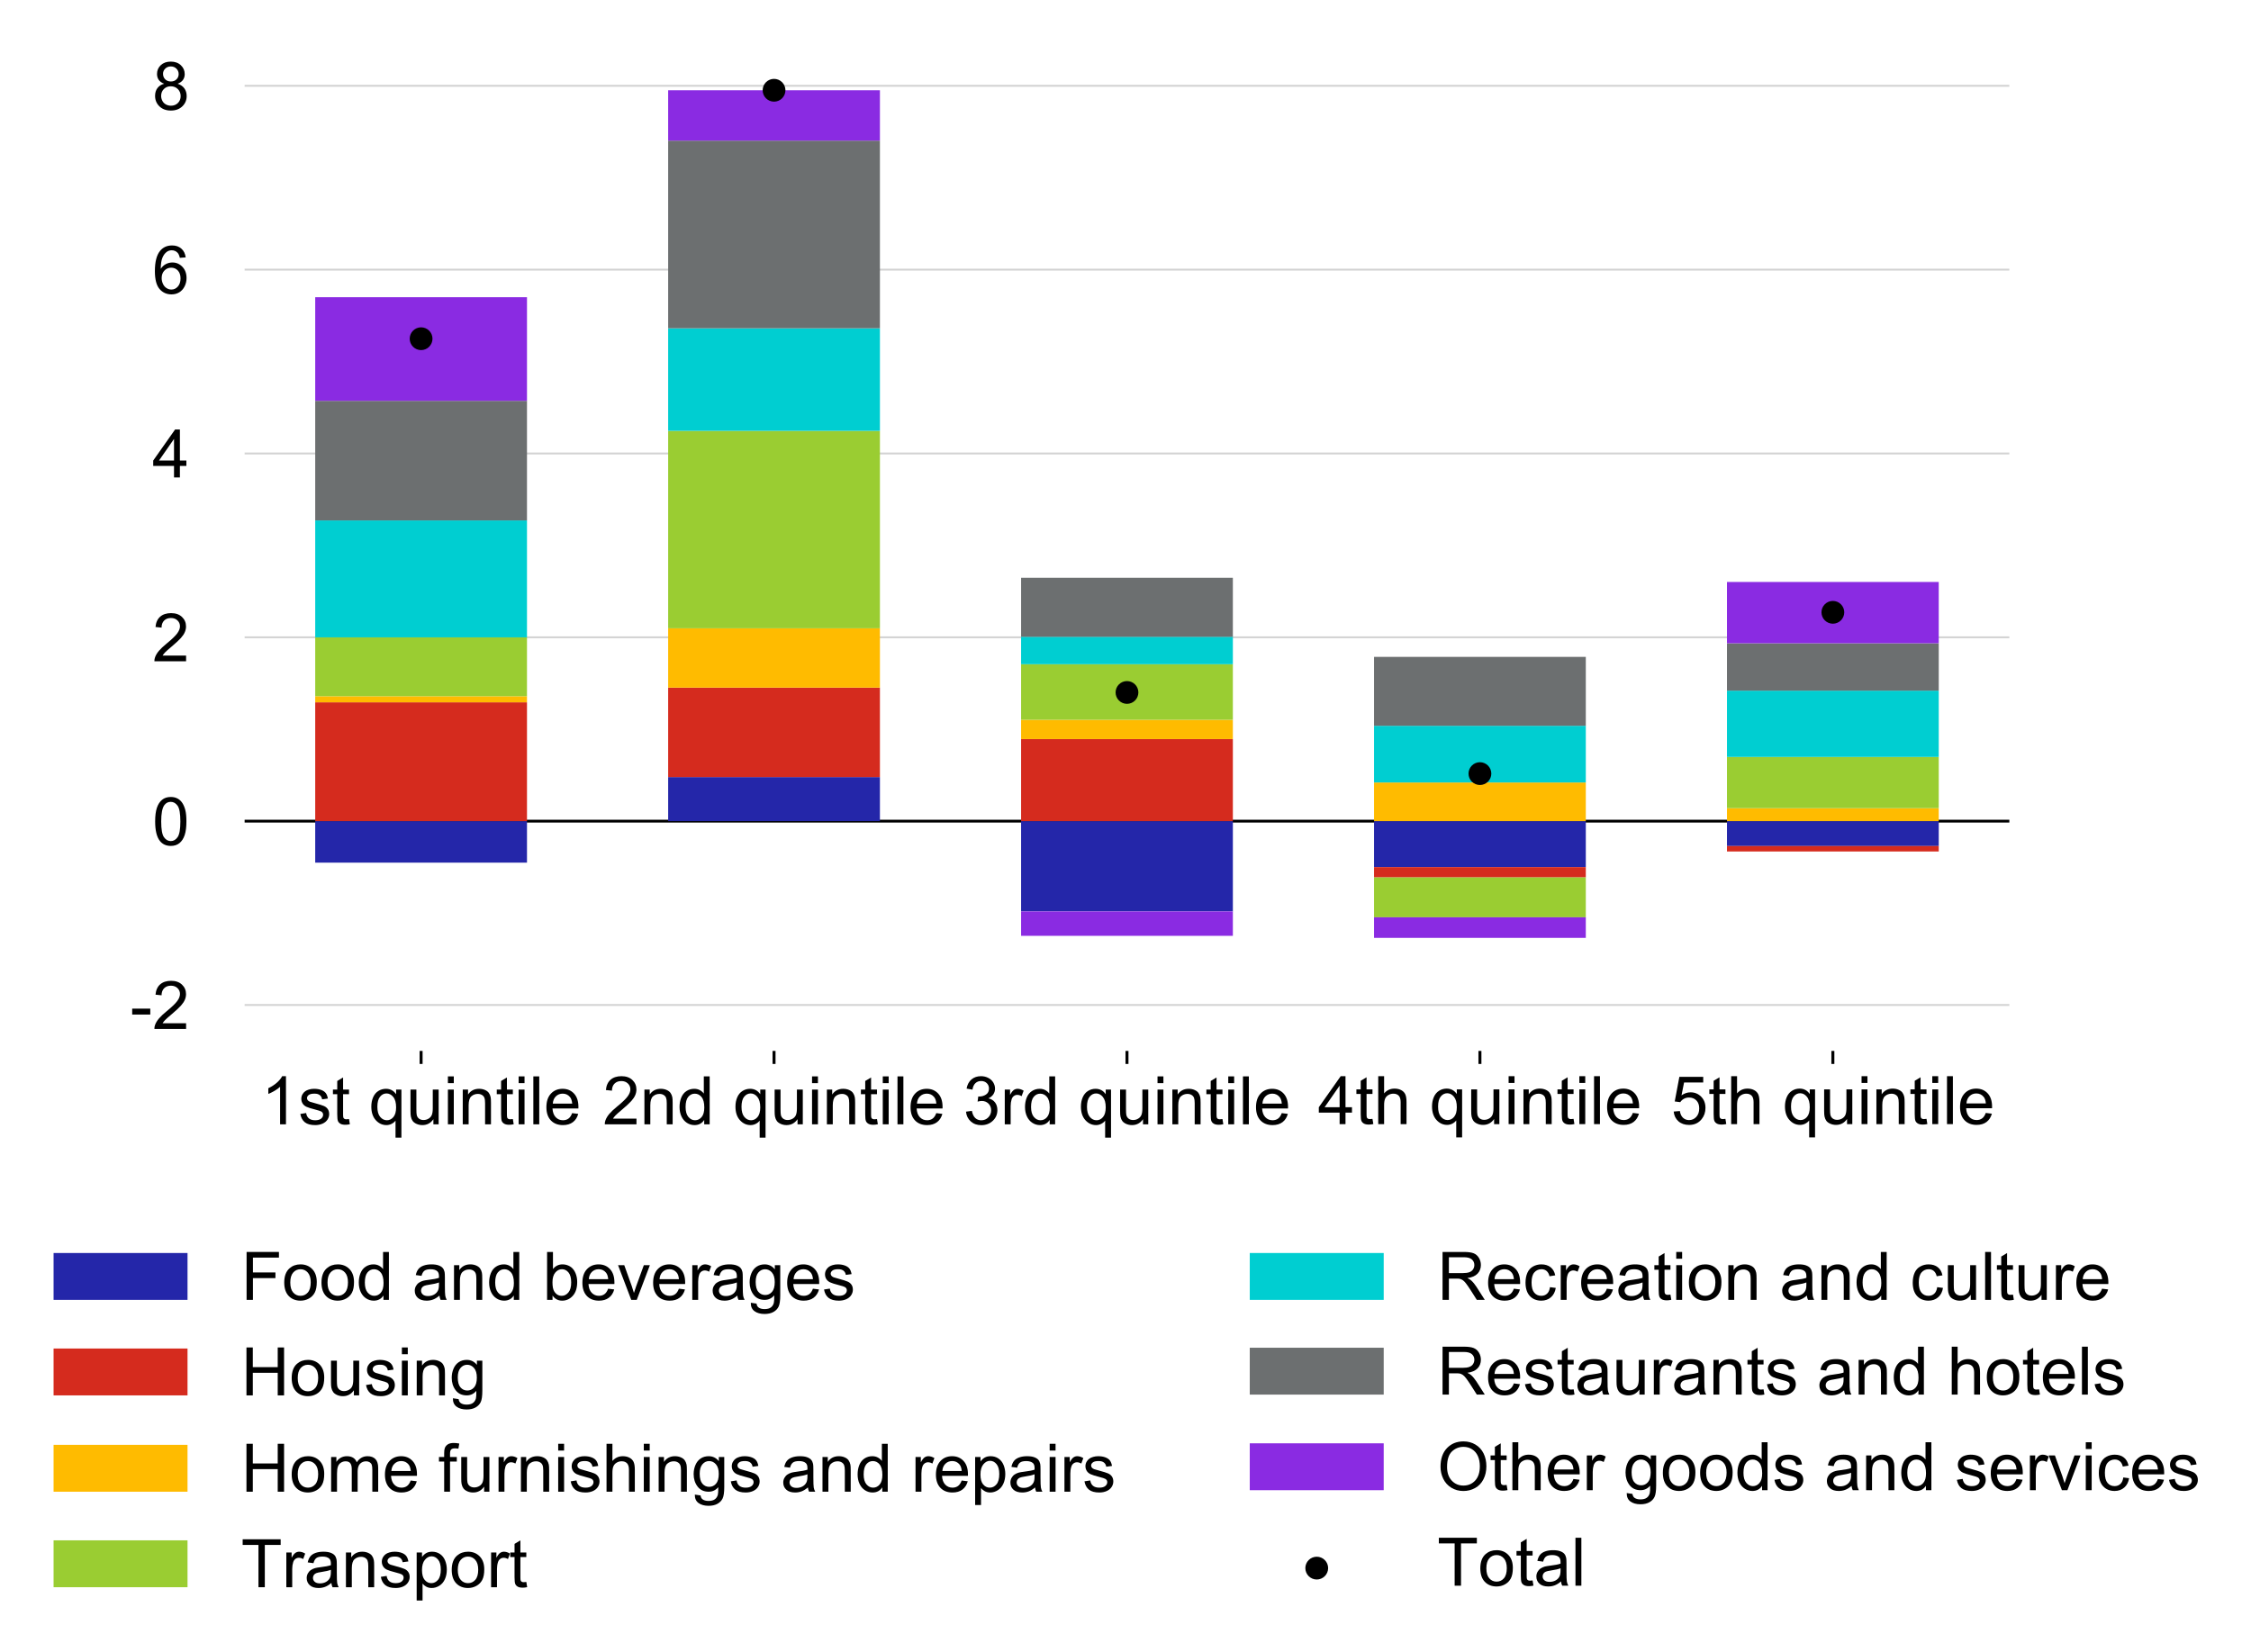 <?xml version="1.0" encoding="utf-8" standalone="no"?>
<!DOCTYPE svg PUBLIC "-//W3C//DTD SVG 1.1//EN"
  "http://www.w3.org/Graphics/SVG/1.1/DTD/svg11.dtd">
<!-- Created with matplotlib (http://matplotlib.org/) -->
<svg height="444pt" version="1.1" viewBox="0 0 605 444" width="605pt" xmlns="http://www.w3.org/2000/svg" xmlns:xlink="http://www.w3.org/1999/xlink">
 <defs>
  <style type="text/css">
*{stroke-linecap:butt;stroke-linejoin:round;}
  </style>
 </defs>
 <g id="figure_1">
  <g id="patch_1">
   <path d="M 0 444.633 
L 605.796 444.633 
L 605.796 0 
L 0 0 
z
" style="fill:none;"/>
  </g>
  <g id="axes_1">
   <g id="patch_2">
    <path d="M 65.748 282.5 
L 540.048 282.5 
L 540.048 10.7 
L 65.748 10.7 
z
" style="fill:none;"/>
   </g>
   <g id="matplotlib.axis_1">
    <g id="xtick_1">
     <g id="line2d_1">
      <defs>
       <path d="M 0 0 
L 0 3.5 
" id="m70efcf8dd3" style="stroke:#000000;stroke-width:0.8;"/>
      </defs>
      <g>
       <use style="stroke:#000000;stroke-width:0.8;" x="208.038" xlink:href="#m70efcf8dd3" y="282.5"/>
      </g>
     </g>
     <g id="text_1">
      <!-- 2nd quintile -->
      <defs>
       <path d="M 50.344 8.453 
L 50.344 0 
L 3.031 0 
Q 2.938 3.172 4.047 6.109 
Q 5.859 10.938 9.828 15.625 
Q 13.812 20.312 21.344 26.469 
Q 33.016 36.031 37.109 41.625 
Q 41.219 47.219 41.219 52.203 
Q 41.219 57.422 37.469 61 
Q 33.734 64.594 27.734 64.594 
Q 21.391 64.594 17.578 60.781 
Q 13.766 56.984 13.719 50.25 
L 4.688 51.172 
Q 5.609 61.281 11.656 66.578 
Q 17.719 71.875 27.938 71.875 
Q 38.234 71.875 44.234 66.156 
Q 50.25 60.453 50.25 52 
Q 50.25 47.703 48.484 43.547 
Q 46.734 39.406 42.656 34.812 
Q 38.578 30.219 29.109 22.219 
Q 21.188 15.578 18.938 13.203 
Q 16.703 10.844 15.234 8.453 
z
" id="ArialMT-32"/>
       <path d="M 6.594 0 
L 6.594 51.859 
L 14.5 51.859 
L 14.5 44.484 
Q 20.219 53.031 31 53.031 
Q 35.688 53.031 39.625 51.344 
Q 43.562 49.656 45.516 46.922 
Q 47.469 44.188 48.25 40.438 
Q 48.734 37.984 48.734 31.891 
L 48.734 0 
L 39.938 0 
L 39.938 31.547 
Q 39.938 36.922 38.906 39.578 
Q 37.891 42.234 35.281 43.812 
Q 32.672 45.406 29.156 45.406 
Q 23.531 45.406 19.453 41.844 
Q 15.375 38.281 15.375 28.328 
L 15.375 0 
z
" id="ArialMT-6e"/>
       <path d="M 40.234 0 
L 40.234 6.547 
Q 35.297 -1.172 25.734 -1.172 
Q 19.531 -1.172 14.328 2.25 
Q 9.125 5.672 6.266 11.797 
Q 3.422 17.922 3.422 25.875 
Q 3.422 33.641 6 39.969 
Q 8.594 46.297 13.766 49.656 
Q 18.953 53.031 25.344 53.031 
Q 30.031 53.031 33.688 51.047 
Q 37.359 49.078 39.656 45.906 
L 39.656 71.578 
L 48.391 71.578 
L 48.391 0 
z
M 12.453 25.875 
Q 12.453 15.922 16.641 10.984 
Q 20.844 6.062 26.562 6.062 
Q 32.328 6.062 36.344 10.766 
Q 40.375 15.484 40.375 25.141 
Q 40.375 35.797 36.266 40.766 
Q 32.172 45.75 26.172 45.75 
Q 20.312 45.75 16.375 40.969 
Q 12.453 36.188 12.453 25.875 
" id="ArialMT-64"/>
       <path id="ArialMT-20"/>
       <path d="M 39.656 -19.875 
L 39.656 5.516 
Q 37.594 2.641 33.906 0.734 
Q 30.219 -1.172 26.078 -1.172 
Q 16.844 -1.172 10.172 6.203 
Q 3.516 13.578 3.516 26.422 
Q 3.516 34.234 6.219 40.422 
Q 8.938 46.625 14.078 49.828 
Q 19.234 53.031 25.391 53.031 
Q 35.016 53.031 40.531 44.922 
L 40.531 51.859 
L 48.438 51.859 
L 48.438 -19.875 
z
M 12.547 26.078 
Q 12.547 16.062 16.75 11.062 
Q 20.953 6.062 26.812 6.062 
Q 32.422 6.062 36.469 10.812 
Q 40.531 15.578 40.531 25.297 
Q 40.531 35.641 36.25 40.859 
Q 31.984 46.094 26.219 46.094 
Q 20.516 46.094 16.531 41.234 
Q 12.547 36.375 12.547 26.078 
" id="ArialMT-71"/>
       <path d="M 40.578 0 
L 40.578 7.625 
Q 34.516 -1.172 24.125 -1.172 
Q 19.531 -1.172 15.547 0.578 
Q 11.578 2.344 9.641 5 
Q 7.719 7.672 6.938 11.531 
Q 6.391 14.109 6.391 19.734 
L 6.391 51.859 
L 15.188 51.859 
L 15.188 23.094 
Q 15.188 16.219 15.719 13.812 
Q 16.547 10.359 19.234 8.375 
Q 21.922 6.391 25.875 6.391 
Q 29.828 6.391 33.297 8.422 
Q 36.766 10.453 38.203 13.938 
Q 39.656 17.438 39.656 24.078 
L 39.656 51.859 
L 48.438 51.859 
L 48.438 0 
z
" id="ArialMT-75"/>
       <path d="M 6.641 61.469 
L 6.641 71.578 
L 15.438 71.578 
L 15.438 61.469 
z
M 6.641 0 
L 6.641 51.859 
L 15.438 51.859 
L 15.438 0 
z
" id="ArialMT-69"/>
       <path d="M 25.781 7.859 
L 27.047 0.094 
Q 23.344 -0.688 20.406 -0.688 
Q 15.625 -0.688 12.984 0.828 
Q 10.359 2.344 9.281 4.812 
Q 8.203 7.281 8.203 15.188 
L 8.203 45.016 
L 1.766 45.016 
L 1.766 51.859 
L 8.203 51.859 
L 8.203 64.703 
L 16.938 69.969 
L 16.938 51.859 
L 25.781 51.859 
L 25.781 45.016 
L 16.938 45.016 
L 16.938 14.703 
Q 16.938 10.938 17.406 9.859 
Q 17.875 8.797 18.922 8.156 
Q 19.969 7.516 21.922 7.516 
Q 23.391 7.516 25.781 7.859 
" id="ArialMT-74"/>
       <path d="M 6.391 0 
L 6.391 71.578 
L 15.188 71.578 
L 15.188 0 
z
" id="ArialMT-6c"/>
       <path d="M 42.094 16.703 
L 51.172 15.578 
Q 49.031 7.625 43.219 3.219 
Q 37.406 -1.172 28.375 -1.172 
Q 17 -1.172 10.328 5.828 
Q 3.656 12.844 3.656 25.484 
Q 3.656 38.578 10.391 45.797 
Q 17.141 53.031 27.875 53.031 
Q 38.281 53.031 44.875 45.953 
Q 51.469 38.875 51.469 26.031 
Q 51.469 25.25 51.422 23.688 
L 12.75 23.688 
Q 13.234 15.141 17.578 10.594 
Q 21.922 6.062 28.422 6.062 
Q 33.25 6.062 36.672 8.594 
Q 40.094 11.141 42.094 16.703 
M 13.234 30.906 
L 42.188 30.906 
Q 41.609 37.453 38.875 40.719 
Q 34.672 45.797 27.984 45.797 
Q 21.922 45.797 17.797 41.75 
Q 13.672 37.703 13.234 30.906 
" id="ArialMT-65"/>
      </defs>
      <g transform="translate(162.004 302.223)scale(0.18 -0.18)">
       <use xlink:href="#ArialMT-32"/>
       <use x="55.615" xlink:href="#ArialMT-6e"/>
       <use x="111.23" xlink:href="#ArialMT-64"/>
       <use x="166.846" xlink:href="#ArialMT-20"/>
       <use x="194.629" xlink:href="#ArialMT-71"/>
       <use x="250.244" xlink:href="#ArialMT-75"/>
       <use x="305.859" xlink:href="#ArialMT-69"/>
       <use x="328.076" xlink:href="#ArialMT-6e"/>
       <use x="383.691" xlink:href="#ArialMT-74"/>
       <use x="411.475" xlink:href="#ArialMT-69"/>
       <use x="433.691" xlink:href="#ArialMT-6c"/>
       <use x="455.908" xlink:href="#ArialMT-65"/>
      </g>
     </g>
    </g>
    <g id="xtick_2">
     <g id="line2d_2">
      <g>
       <use style="stroke:#000000;stroke-width:0.8;" x="397.758" xlink:href="#m70efcf8dd3" y="282.5"/>
      </g>
     </g>
     <g id="text_2">
      <!-- 4th quintile -->
      <defs>
       <path d="M 32.328 0 
L 32.328 17.141 
L 1.266 17.141 
L 1.266 25.203 
L 33.938 71.578 
L 41.109 71.578 
L 41.109 25.203 
L 50.781 25.203 
L 50.781 17.141 
L 41.109 17.141 
L 41.109 0 
z
M 32.328 25.203 
L 32.328 57.469 
L 9.906 25.203 
z
" id="ArialMT-34"/>
       <path d="M 6.594 0 
L 6.594 71.578 
L 15.375 71.578 
L 15.375 45.906 
Q 21.531 53.031 30.906 53.031 
Q 36.672 53.031 40.922 50.75 
Q 45.172 48.484 47 44.484 
Q 48.828 40.484 48.828 32.859 
L 48.828 0 
L 40.047 0 
L 40.047 32.859 
Q 40.047 39.453 37.188 42.453 
Q 34.328 45.453 29.109 45.453 
Q 25.203 45.453 21.75 43.422 
Q 18.312 41.406 16.844 37.938 
Q 15.375 34.469 15.375 28.375 
L 15.375 0 
z
" id="ArialMT-68"/>
      </defs>
      <g transform="translate(354.229 302.17)scale(0.18 -0.18)">
       <use xlink:href="#ArialMT-34"/>
       <use x="55.615" xlink:href="#ArialMT-74"/>
       <use x="83.398" xlink:href="#ArialMT-68"/>
       <use x="139.014" xlink:href="#ArialMT-20"/>
       <use x="166.797" xlink:href="#ArialMT-71"/>
       <use x="222.412" xlink:href="#ArialMT-75"/>
       <use x="278.027" xlink:href="#ArialMT-69"/>
       <use x="300.244" xlink:href="#ArialMT-6e"/>
       <use x="355.859" xlink:href="#ArialMT-74"/>
       <use x="383.643" xlink:href="#ArialMT-69"/>
       <use x="405.859" xlink:href="#ArialMT-6c"/>
       <use x="428.076" xlink:href="#ArialMT-65"/>
      </g>
     </g>
    </g>
    <g id="xtick_3">
     <g id="line2d_3">
      <g>
       <use style="stroke:#000000;stroke-width:0.8;" x="113.178" xlink:href="#m70efcf8dd3" y="282.5"/>
      </g>
     </g>
     <g id="text_3">
      <!-- 1st quintile -->
      <defs>
       <path d="M 37.25 0 
L 28.469 0 
L 28.469 56 
Q 25.297 52.984 20.141 49.953 
Q 14.984 46.922 10.891 45.406 
L 10.891 53.906 
Q 18.266 57.375 23.781 62.297 
Q 29.297 67.234 31.594 71.875 
L 37.25 71.875 
z
" id="ArialMT-31"/>
       <path d="M 3.078 15.484 
L 11.766 16.844 
Q 12.5 11.625 15.844 8.844 
Q 19.188 6.062 25.203 6.062 
Q 31.25 6.062 34.172 8.516 
Q 37.109 10.984 37.109 14.312 
Q 37.109 17.281 34.516 19 
Q 32.719 20.172 25.531 21.969 
Q 15.875 24.422 12.141 26.203 
Q 8.406 27.984 6.469 31.125 
Q 4.547 34.281 4.547 38.094 
Q 4.547 41.547 6.125 44.5 
Q 7.719 47.469 10.453 49.422 
Q 12.5 50.922 16.031 51.969 
Q 19.578 53.031 23.641 53.031 
Q 29.734 53.031 34.344 51.266 
Q 38.969 49.516 41.156 46.5 
Q 43.359 43.5 44.188 38.484 
L 35.594 37.312 
Q 35.016 41.312 32.203 43.547 
Q 29.391 45.797 24.266 45.797 
Q 18.219 45.797 15.625 43.797 
Q 13.031 41.797 13.031 39.109 
Q 13.031 37.406 14.109 36.031 
Q 15.188 34.625 17.484 33.688 
Q 18.797 33.203 25.25 31.453 
Q 34.578 28.953 38.25 27.359 
Q 41.938 25.781 44.031 22.75 
Q 46.141 19.734 46.141 15.234 
Q 46.141 10.844 43.578 6.953 
Q 41.016 3.078 36.172 0.953 
Q 31.344 -1.172 25.25 -1.172 
Q 15.141 -1.172 9.844 3.031 
Q 4.547 7.234 3.078 15.484 
" id="ArialMT-73"/>
      </defs>
      <g transform="translate(70.154 302.223)scale(0.18 -0.18)">
       <use xlink:href="#ArialMT-31"/>
       <use x="55.615" xlink:href="#ArialMT-73"/>
       <use x="105.615" xlink:href="#ArialMT-74"/>
       <use x="133.398" xlink:href="#ArialMT-20"/>
       <use x="161.182" xlink:href="#ArialMT-71"/>
       <use x="216.797" xlink:href="#ArialMT-75"/>
       <use x="272.412" xlink:href="#ArialMT-69"/>
       <use x="294.629" xlink:href="#ArialMT-6e"/>
       <use x="350.244" xlink:href="#ArialMT-74"/>
       <use x="378.027" xlink:href="#ArialMT-69"/>
       <use x="400.244" xlink:href="#ArialMT-6c"/>
       <use x="422.461" xlink:href="#ArialMT-65"/>
      </g>
     </g>
    </g>
    <g id="xtick_4">
     <g id="line2d_4">
      <g>
       <use style="stroke:#000000;stroke-width:0.8;" x="492.618" xlink:href="#m70efcf8dd3" y="282.5"/>
      </g>
     </g>
     <g id="text_4">
      <!-- 5th quintile -->
      <defs>
       <path d="M 4.156 18.75 
L 13.375 19.531 
Q 14.406 12.797 18.141 9.391 
Q 21.875 6 27.156 6 
Q 33.5 6 37.891 10.781 
Q 42.281 15.578 42.281 23.484 
Q 42.281 31 38.062 35.344 
Q 33.844 39.703 27 39.703 
Q 22.75 39.703 19.328 37.766 
Q 15.922 35.844 13.969 32.766 
L 5.719 33.844 
L 12.641 70.609 
L 48.25 70.609 
L 48.25 62.203 
L 19.672 62.203 
L 15.828 42.969 
Q 22.266 47.469 29.344 47.469 
Q 38.719 47.469 45.156 40.969 
Q 51.609 34.469 51.609 24.266 
Q 51.609 14.547 45.953 7.469 
Q 39.062 -1.219 27.156 -1.219 
Q 17.391 -1.219 11.203 4.25 
Q 5.031 9.719 4.156 18.75 
" id="ArialMT-35"/>
      </defs>
      <g transform="translate(449.089 302.17)scale(0.18 -0.18)">
       <use xlink:href="#ArialMT-35"/>
       <use x="55.615" xlink:href="#ArialMT-74"/>
       <use x="83.398" xlink:href="#ArialMT-68"/>
       <use x="139.014" xlink:href="#ArialMT-20"/>
       <use x="166.797" xlink:href="#ArialMT-71"/>
       <use x="222.412" xlink:href="#ArialMT-75"/>
       <use x="278.027" xlink:href="#ArialMT-69"/>
       <use x="300.244" xlink:href="#ArialMT-6e"/>
       <use x="355.859" xlink:href="#ArialMT-74"/>
       <use x="383.643" xlink:href="#ArialMT-69"/>
       <use x="405.859" xlink:href="#ArialMT-6c"/>
       <use x="428.076" xlink:href="#ArialMT-65"/>
      </g>
     </g>
    </g>
    <g id="xtick_5">
     <g id="line2d_5">
      <g>
       <use style="stroke:#000000;stroke-width:0.8;" x="302.898" xlink:href="#m70efcf8dd3" y="282.5"/>
      </g>
     </g>
     <g id="text_5">
      <!-- 3rd quintile -->
      <defs>
       <path d="M 4.203 18.891 
L 12.984 20.062 
Q 14.5 12.594 18.141 9.297 
Q 21.781 6 27 6 
Q 33.203 6 37.469 10.297 
Q 41.75 14.594 41.75 20.953 
Q 41.75 27 37.797 30.922 
Q 33.844 34.859 27.734 34.859 
Q 25.25 34.859 21.531 33.891 
L 22.516 41.609 
Q 23.391 41.5 23.922 41.5 
Q 29.547 41.5 34.031 44.422 
Q 38.531 47.359 38.531 53.469 
Q 38.531 58.297 35.25 61.469 
Q 31.984 64.656 26.812 64.656 
Q 21.688 64.656 18.266 61.422 
Q 14.844 58.203 13.875 51.766 
L 5.078 53.328 
Q 6.688 62.156 12.391 67.016 
Q 18.109 71.875 26.609 71.875 
Q 32.469 71.875 37.391 69.359 
Q 42.328 66.844 44.938 62.5 
Q 47.562 58.156 47.562 53.266 
Q 47.562 48.641 45.062 44.828 
Q 42.578 41.016 37.703 38.766 
Q 44.047 37.312 47.562 32.688 
Q 51.078 28.078 51.078 21.141 
Q 51.078 11.766 44.234 5.25 
Q 37.406 -1.266 26.953 -1.266 
Q 17.531 -1.266 11.297 4.344 
Q 5.078 9.969 4.203 18.891 
" id="ArialMT-33"/>
       <path d="M 6.5 0 
L 6.5 51.859 
L 14.406 51.859 
L 14.406 44 
Q 17.438 49.516 20 51.266 
Q 22.562 53.031 25.641 53.031 
Q 30.078 53.031 34.672 50.203 
L 31.641 42.047 
Q 28.422 43.953 25.203 43.953 
Q 22.312 43.953 20.016 42.219 
Q 17.719 40.484 16.75 37.406 
Q 15.281 32.719 15.281 27.156 
L 15.281 0 
z
" id="ArialMT-72"/>
      </defs>
      <g transform="translate(258.872 302.223)scale(0.18 -0.18)">
       <use xlink:href="#ArialMT-33"/>
       <use x="55.615" xlink:href="#ArialMT-72"/>
       <use x="88.916" xlink:href="#ArialMT-64"/>
       <use x="144.531" xlink:href="#ArialMT-20"/>
       <use x="172.314" xlink:href="#ArialMT-71"/>
       <use x="227.93" xlink:href="#ArialMT-75"/>
       <use x="283.545" xlink:href="#ArialMT-69"/>
       <use x="305.762" xlink:href="#ArialMT-6e"/>
       <use x="361.377" xlink:href="#ArialMT-74"/>
       <use x="389.16" xlink:href="#ArialMT-69"/>
       <use x="411.377" xlink:href="#ArialMT-6c"/>
       <use x="433.594" xlink:href="#ArialMT-65"/>
      </g>
     </g>
    </g>
   </g>
   <g id="matplotlib.axis_2">
    <g id="ytick_1">
     <g id="text_6">
      <!-- -2 -->
      <defs>
       <path d="M 3.172 21.484 
L 3.172 30.328 
L 30.172 30.328 
L 30.172 21.484 
z
" id="ArialMT-2d"/>
      </defs>
      <g transform="translate(34.959 276.587)scale(0.18 -0.18)">
       <use xlink:href="#ArialMT-2d"/>
       <use x="33.301" xlink:href="#ArialMT-32"/>
      </g>
     </g>
    </g>
    <g id="ytick_2">
     <g id="text_7">
      <!-- 0 -->
      <defs>
       <path d="M 4.156 35.297 
Q 4.156 48 6.766 55.734 
Q 9.375 63.484 14.516 67.672 
Q 19.672 71.875 27.484 71.875 
Q 33.25 71.875 37.594 69.547 
Q 41.938 67.234 44.766 62.859 
Q 47.609 58.5 49.219 52.219 
Q 50.828 45.953 50.828 35.297 
Q 50.828 22.703 48.234 14.969 
Q 45.656 7.234 40.5 3 
Q 35.359 -1.219 27.484 -1.219 
Q 17.141 -1.219 11.234 6.203 
Q 4.156 15.141 4.156 35.297 
M 13.188 35.297 
Q 13.188 17.672 17.312 11.828 
Q 21.438 6 27.484 6 
Q 33.547 6 37.672 11.859 
Q 41.797 17.719 41.797 35.297 
Q 41.797 52.984 37.672 58.781 
Q 33.547 64.594 27.391 64.594 
Q 21.344 64.594 17.719 59.469 
Q 13.188 52.938 13.188 35.297 
" id="ArialMT-30"/>
      </defs>
      <g transform="translate(40.952 227.169)scale(0.18 -0.18)">
       <use xlink:href="#ArialMT-30"/>
      </g>
     </g>
    </g>
    <g id="ytick_3">
     <g id="text_8">
      <!-- 2 -->
      <g transform="translate(40.952 177.751)scale(0.18 -0.18)">
       <use xlink:href="#ArialMT-32"/>
      </g>
     </g>
    </g>
    <g id="ytick_4">
     <g id="text_9">
      <!-- 4 -->
      <g transform="translate(40.952 128.333)scale(0.18 -0.18)">
       <use xlink:href="#ArialMT-34"/>
      </g>
     </g>
    </g>
    <g id="ytick_5">
     <g id="text_10">
      <!-- 6 -->
      <defs>
       <path d="M 49.75 54.047 
L 41.016 53.375 
Q 39.844 58.547 37.703 60.891 
Q 34.125 64.656 28.906 64.656 
Q 24.703 64.656 21.531 62.312 
Q 17.391 59.281 14.984 53.469 
Q 12.594 47.656 12.5 36.922 
Q 15.672 41.75 20.266 44.094 
Q 24.859 46.438 29.891 46.438 
Q 38.672 46.438 44.844 39.969 
Q 51.031 33.5 51.031 23.25 
Q 51.031 16.5 48.125 10.719 
Q 45.219 4.938 40.141 1.859 
Q 35.062 -1.219 28.609 -1.219 
Q 17.625 -1.219 10.688 6.859 
Q 3.766 14.938 3.766 33.5 
Q 3.766 54.25 11.422 63.672 
Q 18.109 71.875 29.438 71.875 
Q 37.891 71.875 43.281 67.141 
Q 48.688 62.406 49.75 54.047 
M 13.875 23.188 
Q 13.875 18.656 15.797 14.5 
Q 17.719 10.359 21.188 8.172 
Q 24.656 6 28.469 6 
Q 34.031 6 38.031 10.484 
Q 42.047 14.984 42.047 22.703 
Q 42.047 30.125 38.078 34.391 
Q 34.125 38.672 28.125 38.672 
Q 22.172 38.672 18.016 34.391 
Q 13.875 30.125 13.875 23.188 
" id="ArialMT-36"/>
      </defs>
      <g transform="translate(40.952 78.915)scale(0.18 -0.18)">
       <use xlink:href="#ArialMT-36"/>
      </g>
     </g>
    </g>
    <g id="ytick_6">
     <g id="text_11">
      <!-- 8 -->
      <defs>
       <path d="M 17.672 38.812 
Q 12.203 40.828 9.562 44.531 
Q 6.938 48.25 6.938 53.422 
Q 6.938 61.234 12.547 66.547 
Q 18.172 71.875 27.484 71.875 
Q 36.859 71.875 42.578 66.422 
Q 48.297 60.984 48.297 53.172 
Q 48.297 48.188 45.672 44.5 
Q 43.062 40.828 37.75 38.812 
Q 44.344 36.672 47.781 31.875 
Q 51.219 27.094 51.219 20.453 
Q 51.219 11.281 44.719 5.031 
Q 38.234 -1.219 27.641 -1.219 
Q 17.047 -1.219 10.547 5.047 
Q 4.047 11.328 4.047 20.703 
Q 4.047 27.688 7.594 32.391 
Q 11.141 37.109 17.672 38.812 
M 15.922 53.719 
Q 15.922 48.641 19.188 45.406 
Q 22.469 42.188 27.688 42.188 
Q 32.766 42.188 36.016 45.375 
Q 39.266 48.578 39.266 53.219 
Q 39.266 58.062 35.906 61.359 
Q 32.562 64.656 27.594 64.656 
Q 22.562 64.656 19.234 61.422 
Q 15.922 58.203 15.922 53.719 
M 13.094 20.656 
Q 13.094 16.891 14.875 13.375 
Q 16.656 9.859 20.172 7.922 
Q 23.688 6 27.734 6 
Q 34.031 6 38.125 10.047 
Q 42.234 14.109 42.234 20.359 
Q 42.234 26.703 38.016 30.859 
Q 33.797 35.016 27.438 35.016 
Q 21.234 35.016 17.156 30.906 
Q 13.094 26.812 13.094 20.656 
" id="ArialMT-38"/>
      </defs>
      <g transform="translate(40.952 29.497)scale(0.18 -0.18)">
       <use xlink:href="#ArialMT-38"/>
      </g>
     </g>
    </g>
   </g>
   <g id="line2d_6">
    <path clip-path="url(#pe2cae37e5b)" d="M 65.748 270.145 
L 540.048 270.145 
" style="fill:none;stroke:#d2d2d2;stroke-linecap:square;stroke-width:0.5;"/>
   </g>
   <g id="line2d_7">
    <path clip-path="url(#pe2cae37e5b)" d="M 65.748 220.727 
L 540.048 220.727 
" style="fill:none;stroke:#000000;stroke-linecap:square;stroke-width:0.75;"/>
   </g>
   <g id="line2d_8">
    <path clip-path="url(#pe2cae37e5b)" d="M 65.748 171.309 
L 540.048 171.309 
" style="fill:none;stroke:#d2d2d2;stroke-linecap:square;stroke-width:0.5;"/>
   </g>
   <g id="line2d_9">
    <path clip-path="url(#pe2cae37e5b)" d="M 65.748 121.891 
L 540.048 121.891 
" style="fill:none;stroke:#d2d2d2;stroke-linecap:square;stroke-width:0.5;"/>
   </g>
   <g id="legend_1">
    <g id="patch_3">
     <path d="M 10.8 437.433 
L 594.996 437.433 
Q 598.596 437.433 598.596 433.833 
L 598.596 332.934 
Q 598.596 329.334 594.996 329.334 
L 10.8 329.334 
Q 7.2 329.334 7.2 332.934 
L 7.2 433.833 
Q 7.2 437.433 10.8 437.433 
z
" style="fill:none;opacity:0.8;"/>
    </g>
    <g id="patch_4">
     <path d="M 14.4 349.418 
L 50.4 349.418 
L 50.4 336.818 
L 14.4 336.818 
z
" style="fill:#2426a9;"/>
    </g>
    <g id="text_12">
     <!-- Food and beverages -->
     <defs>
      <path d="M 8.203 0 
L 8.203 71.578 
L 56.5 71.578 
L 56.5 63.141 
L 17.672 63.141 
L 17.672 40.969 
L 51.266 40.969 
L 51.266 32.516 
L 17.672 32.516 
L 17.672 0 
z
" id="ArialMT-46"/>
      <path d="M 3.328 25.922 
Q 3.328 40.328 11.328 47.266 
Q 18.016 53.031 27.641 53.031 
Q 38.328 53.031 45.109 46.016 
Q 51.906 39.016 51.906 26.656 
Q 51.906 16.656 48.906 10.906 
Q 45.906 5.172 40.156 2 
Q 34.422 -1.172 27.641 -1.172 
Q 16.75 -1.172 10.031 5.812 
Q 3.328 12.797 3.328 25.922 
M 12.359 25.922 
Q 12.359 15.969 16.703 11.016 
Q 21.047 6.062 27.641 6.062 
Q 34.188 6.062 38.531 11.031 
Q 42.875 16.016 42.875 26.219 
Q 42.875 35.844 38.5 40.797 
Q 34.125 45.75 27.641 45.75 
Q 21.047 45.75 16.703 40.812 
Q 12.359 35.891 12.359 25.922 
" id="ArialMT-6f"/>
      <path d="M 40.438 6.391 
Q 35.547 2.25 31.031 0.531 
Q 26.516 -1.172 21.344 -1.172 
Q 12.797 -1.172 8.203 3 
Q 3.609 7.172 3.609 13.672 
Q 3.609 17.484 5.344 20.625 
Q 7.078 23.781 9.891 25.688 
Q 12.703 27.594 16.219 28.562 
Q 18.797 29.25 24.031 29.891 
Q 34.672 31.156 39.703 32.906 
Q 39.75 34.719 39.75 35.203 
Q 39.75 40.578 37.25 42.781 
Q 33.891 45.75 27.25 45.75 
Q 21.047 45.75 18.094 43.578 
Q 15.141 41.406 13.719 35.891 
L 5.125 37.062 
Q 6.297 42.578 8.984 45.969 
Q 11.672 49.359 16.75 51.188 
Q 21.828 53.031 28.516 53.031 
Q 35.156 53.031 39.297 51.469 
Q 43.453 49.906 45.406 47.531 
Q 47.359 45.172 48.141 41.547 
Q 48.578 39.312 48.578 33.453 
L 48.578 21.734 
Q 48.578 9.469 49.141 6.219 
Q 49.703 2.984 51.375 0 
L 42.188 0 
Q 40.828 2.734 40.438 6.391 
M 39.703 26.031 
Q 34.906 24.078 25.344 22.703 
Q 19.922 21.922 17.672 20.938 
Q 15.438 19.969 14.203 18.094 
Q 12.984 16.219 12.984 13.922 
Q 12.984 10.406 15.641 8.062 
Q 18.312 5.719 23.438 5.719 
Q 28.516 5.719 32.469 7.938 
Q 36.422 10.156 38.281 14.016 
Q 39.703 17 39.703 22.797 
z
" id="ArialMT-61"/>
      <path d="M 14.703 0 
L 6.547 0 
L 6.547 71.578 
L 15.328 71.578 
L 15.328 46.047 
Q 20.906 53.031 29.547 53.031 
Q 34.328 53.031 38.594 51.094 
Q 42.875 49.172 45.625 45.672 
Q 48.391 42.188 49.953 37.25 
Q 51.516 32.328 51.516 26.703 
Q 51.516 13.375 44.922 6.094 
Q 38.328 -1.172 29.109 -1.172 
Q 19.922 -1.172 14.703 6.5 
z
M 14.594 26.312 
Q 14.594 17 17.141 12.844 
Q 21.297 6.062 28.375 6.062 
Q 34.125 6.062 38.328 11.062 
Q 42.531 16.062 42.531 25.984 
Q 42.531 36.141 38.5 40.969 
Q 34.469 45.797 28.766 45.797 
Q 23 45.797 18.797 40.797 
Q 14.594 35.797 14.594 26.312 
" id="ArialMT-62"/>
      <path d="M 21 0 
L 1.266 51.859 
L 10.547 51.859 
L 21.688 20.797 
Q 23.484 15.766 25 10.359 
Q 26.172 14.453 28.266 20.219 
L 39.797 51.859 
L 48.828 51.859 
L 29.203 0 
z
" id="ArialMT-76"/>
      <path d="M 4.984 -4.297 
L 13.531 -5.562 
Q 14.062 -9.516 16.5 -11.328 
Q 19.781 -13.766 25.438 -13.766 
Q 31.547 -13.766 34.859 -11.328 
Q 38.188 -8.891 39.359 -4.5 
Q 40.047 -1.812 39.984 6.781 
Q 34.234 0 25.641 0 
Q 14.938 0 9.078 7.719 
Q 3.219 15.438 3.219 26.219 
Q 3.219 33.641 5.906 39.906 
Q 8.594 46.188 13.688 49.609 
Q 18.797 53.031 25.688 53.031 
Q 34.859 53.031 40.828 45.609 
L 40.828 51.859 
L 48.922 51.859 
L 48.922 7.031 
Q 48.922 -5.078 46.453 -10.125 
Q 44 -15.188 38.641 -18.109 
Q 33.297 -21.047 25.484 -21.047 
Q 16.219 -21.047 10.5 -16.875 
Q 4.781 -12.703 4.984 -4.297 
M 12.25 26.859 
Q 12.25 16.656 16.297 11.969 
Q 20.359 7.281 26.469 7.281 
Q 32.516 7.281 36.609 11.938 
Q 40.719 16.609 40.719 26.562 
Q 40.719 36.078 36.5 40.906 
Q 32.281 45.75 26.312 45.75 
Q 20.453 45.75 16.344 40.984 
Q 12.25 36.234 12.25 26.859 
" id="ArialMT-67"/>
     </defs>
     <g transform="translate(64.8 349.418)scale(0.18 -0.18)">
      <use xlink:href="#ArialMT-46"/>
      <use x="61.084" xlink:href="#ArialMT-6f"/>
      <use x="116.699" xlink:href="#ArialMT-6f"/>
      <use x="172.314" xlink:href="#ArialMT-64"/>
      <use x="227.93" xlink:href="#ArialMT-20"/>
      <use x="255.713" xlink:href="#ArialMT-61"/>
      <use x="311.328" xlink:href="#ArialMT-6e"/>
      <use x="366.943" xlink:href="#ArialMT-64"/>
      <use x="422.559" xlink:href="#ArialMT-20"/>
      <use x="450.342" xlink:href="#ArialMT-62"/>
      <use x="505.957" xlink:href="#ArialMT-65"/>
      <use x="561.572" xlink:href="#ArialMT-76"/>
      <use x="611.572" xlink:href="#ArialMT-65"/>
      <use x="667.188" xlink:href="#ArialMT-72"/>
      <use x="700.488" xlink:href="#ArialMT-61"/>
      <use x="756.104" xlink:href="#ArialMT-67"/>
      <use x="811.719" xlink:href="#ArialMT-65"/>
      <use x="867.334" xlink:href="#ArialMT-73"/>
     </g>
    </g>
    <g id="patch_5">
     <path d="M 14.4 375.091 
L 50.4 375.091 
L 50.4 362.491 
L 14.4 362.491 
z
" style="fill:#d52b1e;"/>
    </g>
    <g id="text_13">
     <!-- Housing -->
     <defs>
      <path d="M 8.016 0 
L 8.016 71.578 
L 17.484 71.578 
L 17.484 42.188 
L 54.688 42.188 
L 54.688 71.578 
L 64.156 71.578 
L 64.156 0 
L 54.688 0 
L 54.688 33.734 
L 17.484 33.734 
L 17.484 0 
z
" id="ArialMT-48"/>
     </defs>
     <g transform="translate(64.8 375.091)scale(0.18 -0.18)">
      <use xlink:href="#ArialMT-48"/>
      <use x="72.217" xlink:href="#ArialMT-6f"/>
      <use x="127.832" xlink:href="#ArialMT-75"/>
      <use x="183.447" xlink:href="#ArialMT-73"/>
      <use x="233.447" xlink:href="#ArialMT-69"/>
      <use x="255.664" xlink:href="#ArialMT-6e"/>
      <use x="311.279" xlink:href="#ArialMT-67"/>
     </g>
    </g>
    <g id="patch_6">
     <path d="M 14.4 400.983 
L 50.4 400.983 
L 50.4 388.383 
L 14.4 388.383 
z
" style="fill:#ffbb00;"/>
    </g>
    <g id="text_14">
     <!-- Home furnishings and repairs -->
     <defs>
      <path d="M 6.594 0 
L 6.594 51.859 
L 14.453 51.859 
L 14.453 44.578 
Q 16.891 48.391 20.938 50.703 
Q 25 53.031 30.172 53.031 
Q 35.938 53.031 39.625 50.641 
Q 43.312 48.25 44.828 43.953 
Q 50.984 53.031 60.844 53.031 
Q 68.562 53.031 72.703 48.75 
Q 76.859 44.484 76.859 35.594 
L 76.859 0 
L 68.109 0 
L 68.109 32.672 
Q 68.109 37.938 67.25 40.25 
Q 66.406 42.578 64.156 43.984 
Q 61.922 45.406 58.891 45.406 
Q 53.422 45.406 49.797 41.766 
Q 46.188 38.141 46.188 30.125 
L 46.188 0 
L 37.406 0 
L 37.406 33.688 
Q 37.406 39.547 35.25 42.469 
Q 33.109 45.406 28.219 45.406 
Q 24.516 45.406 21.359 43.453 
Q 18.219 41.5 16.797 37.734 
Q 15.375 33.984 15.375 26.906 
L 15.375 0 
z
" id="ArialMT-6d"/>
      <path d="M 8.688 0 
L 8.688 45.016 
L 0.922 45.016 
L 0.922 51.859 
L 8.688 51.859 
L 8.688 57.375 
Q 8.688 62.594 9.625 65.141 
Q 10.891 68.562 14.078 70.672 
Q 17.281 72.797 23.047 72.797 
Q 26.766 72.797 31.25 71.922 
L 29.938 64.266 
Q 27.203 64.75 24.75 64.75 
Q 20.75 64.75 19.094 63.031 
Q 17.438 61.328 17.438 56.641 
L 17.438 51.859 
L 27.547 51.859 
L 27.547 45.016 
L 17.438 45.016 
L 17.438 0 
z
" id="ArialMT-66"/>
      <path d="M 6.594 -19.875 
L 6.594 51.859 
L 14.594 51.859 
L 14.594 45.125 
Q 17.438 49.078 21 51.047 
Q 24.562 53.031 29.641 53.031 
Q 36.281 53.031 41.359 49.609 
Q 46.438 46.188 49.016 39.953 
Q 51.609 33.734 51.609 26.312 
Q 51.609 18.359 48.75 11.984 
Q 45.906 5.609 40.453 2.219 
Q 35.016 -1.172 29 -1.172 
Q 24.609 -1.172 21.109 0.688 
Q 17.625 2.547 15.375 5.375 
L 15.375 -19.875 
z
M 14.547 25.641 
Q 14.547 15.625 18.594 10.844 
Q 22.656 6.062 28.422 6.062 
Q 34.281 6.062 38.453 11.016 
Q 42.625 15.969 42.625 26.375 
Q 42.625 36.281 38.547 41.203 
Q 34.469 46.141 28.812 46.141 
Q 23.188 46.141 18.859 40.891 
Q 14.547 35.641 14.547 25.641 
" id="ArialMT-70"/>
     </defs>
     <g transform="translate(64.8 400.983)scale(0.18 -0.18)">
      <use xlink:href="#ArialMT-48"/>
      <use x="72.217" xlink:href="#ArialMT-6f"/>
      <use x="127.832" xlink:href="#ArialMT-6d"/>
      <use x="211.133" xlink:href="#ArialMT-65"/>
      <use x="266.748" xlink:href="#ArialMT-20"/>
      <use x="294.531" xlink:href="#ArialMT-66"/>
      <use x="322.314" xlink:href="#ArialMT-75"/>
      <use x="377.93" xlink:href="#ArialMT-72"/>
      <use x="411.23" xlink:href="#ArialMT-6e"/>
      <use x="466.846" xlink:href="#ArialMT-69"/>
      <use x="489.062" xlink:href="#ArialMT-73"/>
      <use x="539.062" xlink:href="#ArialMT-68"/>
      <use x="594.678" xlink:href="#ArialMT-69"/>
      <use x="616.895" xlink:href="#ArialMT-6e"/>
      <use x="672.51" xlink:href="#ArialMT-67"/>
      <use x="728.125" xlink:href="#ArialMT-73"/>
      <use x="778.125" xlink:href="#ArialMT-20"/>
      <use x="805.908" xlink:href="#ArialMT-61"/>
      <use x="861.523" xlink:href="#ArialMT-6e"/>
      <use x="917.139" xlink:href="#ArialMT-64"/>
      <use x="972.754" xlink:href="#ArialMT-20"/>
      <use x="1000.537" xlink:href="#ArialMT-72"/>
      <use x="1033.838" xlink:href="#ArialMT-65"/>
      <use x="1089.453" xlink:href="#ArialMT-70"/>
      <use x="1145.068" xlink:href="#ArialMT-61"/>
      <use x="1200.684" xlink:href="#ArialMT-69"/>
      <use x="1222.9" xlink:href="#ArialMT-72"/>
      <use x="1256.201" xlink:href="#ArialMT-73"/>
     </g>
    </g>
    <g id="patch_7">
     <path d="M 14.4 426.655 
L 50.4 426.655 
L 50.4 414.055 
L 14.4 414.055 
z
" style="fill:#9acd32;"/>
    </g>
    <g id="text_15">
     <!-- Transport -->
     <defs>
      <path d="M 25.922 0 
L 25.922 63.141 
L 2.344 63.141 
L 2.344 71.578 
L 59.078 71.578 
L 59.078 63.141 
L 35.406 63.141 
L 35.406 0 
z
" id="ArialMT-54"/>
     </defs>
     <g transform="translate(64.8 426.655)scale(0.18 -0.18)">
      <use xlink:href="#ArialMT-54"/>
      <use x="61.037" xlink:href="#ArialMT-72"/>
      <use x="94.338" xlink:href="#ArialMT-61"/>
      <use x="149.953" xlink:href="#ArialMT-6e"/>
      <use x="205.568" xlink:href="#ArialMT-73"/>
      <use x="255.568" xlink:href="#ArialMT-70"/>
      <use x="311.184" xlink:href="#ArialMT-6f"/>
      <use x="366.799" xlink:href="#ArialMT-72"/>
      <use x="400.1" xlink:href="#ArialMT-74"/>
     </g>
    </g>
    <g id="patch_8">
     <path d="M 335.9 349.418 
L 371.9 349.418 
L 371.9 336.818 
L 335.9 336.818 
z
" style="fill:#00ced1;"/>
    </g>
    <g id="text_16">
     <!-- Recreation and culture -->
     <defs>
      <path d="M 7.859 0 
L 7.859 71.578 
L 39.594 71.578 
Q 49.172 71.578 54.141 69.641 
Q 59.125 67.719 62.109 62.828 
Q 65.094 57.953 65.094 52.047 
Q 65.094 44.438 60.156 39.203 
Q 55.219 33.984 44.922 32.562 
Q 48.688 30.766 50.641 29 
Q 54.781 25.203 58.5 19.484 
L 70.953 0 
L 59.031 0 
L 49.562 14.891 
Q 45.406 21.344 42.719 24.75 
Q 40.047 28.172 37.922 29.531 
Q 35.797 30.906 33.594 31.453 
Q 31.984 31.781 28.328 31.781 
L 17.328 31.781 
L 17.328 0 
z
M 17.328 39.984 
L 37.703 39.984 
Q 44.188 39.984 47.844 41.328 
Q 51.516 42.672 53.422 45.625 
Q 55.328 48.578 55.328 52.047 
Q 55.328 57.125 51.641 60.391 
Q 47.953 63.672 39.984 63.672 
L 17.328 63.672 
z
" id="ArialMT-52"/>
      <path d="M 40.438 19 
L 49.078 17.875 
Q 47.656 8.938 41.812 3.875 
Q 35.984 -1.172 27.484 -1.172 
Q 16.844 -1.172 10.375 5.781 
Q 3.906 12.75 3.906 25.734 
Q 3.906 34.125 6.688 40.422 
Q 9.469 46.734 15.156 49.875 
Q 20.844 53.031 27.547 53.031 
Q 35.984 53.031 41.359 48.75 
Q 46.734 44.484 48.25 36.625 
L 39.703 35.297 
Q 38.484 40.531 35.375 43.156 
Q 32.281 45.797 27.875 45.797 
Q 21.234 45.797 17.078 41.031 
Q 12.938 36.281 12.938 25.984 
Q 12.938 15.531 16.938 10.797 
Q 20.953 6.062 27.391 6.062 
Q 32.562 6.062 36.031 9.234 
Q 39.5 12.406 40.438 19 
" id="ArialMT-63"/>
     </defs>
     <g transform="translate(386.3 349.418)scale(0.18 -0.18)">
      <use xlink:href="#ArialMT-52"/>
      <use x="72.217" xlink:href="#ArialMT-65"/>
      <use x="127.832" xlink:href="#ArialMT-63"/>
      <use x="177.832" xlink:href="#ArialMT-72"/>
      <use x="211.133" xlink:href="#ArialMT-65"/>
      <use x="266.748" xlink:href="#ArialMT-61"/>
      <use x="322.363" xlink:href="#ArialMT-74"/>
      <use x="350.146" xlink:href="#ArialMT-69"/>
      <use x="372.363" xlink:href="#ArialMT-6f"/>
      <use x="427.979" xlink:href="#ArialMT-6e"/>
      <use x="483.594" xlink:href="#ArialMT-20"/>
      <use x="511.377" xlink:href="#ArialMT-61"/>
      <use x="566.992" xlink:href="#ArialMT-6e"/>
      <use x="622.607" xlink:href="#ArialMT-64"/>
      <use x="678.223" xlink:href="#ArialMT-20"/>
      <use x="706.006" xlink:href="#ArialMT-63"/>
      <use x="756.006" xlink:href="#ArialMT-75"/>
      <use x="811.621" xlink:href="#ArialMT-6c"/>
      <use x="833.838" xlink:href="#ArialMT-74"/>
      <use x="861.621" xlink:href="#ArialMT-75"/>
      <use x="917.236" xlink:href="#ArialMT-72"/>
      <use x="950.537" xlink:href="#ArialMT-65"/>
     </g>
    </g>
    <g id="patch_9">
     <path d="M 335.9 374.88 
L 371.9 374.88 
L 371.9 362.28 
L 335.9 362.28 
z
" style="fill:#6c6f70;"/>
    </g>
    <g id="text_17">
     <!-- Restaurants and hotels -->
     <g transform="translate(386.3 374.88)scale(0.18 -0.18)">
      <use xlink:href="#ArialMT-52"/>
      <use x="72.217" xlink:href="#ArialMT-65"/>
      <use x="127.832" xlink:href="#ArialMT-73"/>
      <use x="177.832" xlink:href="#ArialMT-74"/>
      <use x="205.615" xlink:href="#ArialMT-61"/>
      <use x="261.23" xlink:href="#ArialMT-75"/>
      <use x="316.846" xlink:href="#ArialMT-72"/>
      <use x="350.146" xlink:href="#ArialMT-61"/>
      <use x="405.762" xlink:href="#ArialMT-6e"/>
      <use x="461.377" xlink:href="#ArialMT-74"/>
      <use x="489.16" xlink:href="#ArialMT-73"/>
      <use x="539.16" xlink:href="#ArialMT-20"/>
      <use x="566.943" xlink:href="#ArialMT-61"/>
      <use x="622.559" xlink:href="#ArialMT-6e"/>
      <use x="678.174" xlink:href="#ArialMT-64"/>
      <use x="733.789" xlink:href="#ArialMT-20"/>
      <use x="761.572" xlink:href="#ArialMT-68"/>
      <use x="817.188" xlink:href="#ArialMT-6f"/>
      <use x="872.803" xlink:href="#ArialMT-74"/>
      <use x="900.586" xlink:href="#ArialMT-65"/>
      <use x="956.201" xlink:href="#ArialMT-6c"/>
      <use x="978.418" xlink:href="#ArialMT-73"/>
     </g>
    </g>
    <g id="patch_10">
     <path d="M 335.9 400.572 
L 371.9 400.572 
L 371.9 387.972 
L 335.9 387.972 
z
" style="fill:#8a2be2;"/>
    </g>
    <g id="text_18">
     <!-- Other goods and services -->
     <defs>
      <path d="M 4.828 34.859 
Q 4.828 52.688 14.391 62.766 
Q 23.969 72.859 39.109 72.859 
Q 49.031 72.859 56.984 68.109 
Q 64.938 63.375 69.109 54.906 
Q 73.297 46.438 73.297 35.688 
Q 73.297 24.812 68.891 16.219 
Q 64.5 7.625 56.438 3.203 
Q 48.391 -1.219 39.062 -1.219 
Q 28.953 -1.219 20.984 3.656 
Q 13.031 8.547 8.922 16.984 
Q 4.828 25.438 4.828 34.859 
M 14.594 34.719 
Q 14.594 21.781 21.547 14.328 
Q 28.516 6.891 39.016 6.891 
Q 49.703 6.891 56.609 14.406 
Q 63.531 21.922 63.531 35.75 
Q 63.531 44.484 60.578 51 
Q 57.625 57.516 51.922 61.109 
Q 46.234 64.703 39.156 64.703 
Q 29.109 64.703 21.844 57.781 
Q 14.594 50.875 14.594 34.719 
" id="ArialMT-4f"/>
     </defs>
     <g transform="translate(386.3 400.572)scale(0.18 -0.18)">
      <use xlink:href="#ArialMT-4f"/>
      <use x="77.783" xlink:href="#ArialMT-74"/>
      <use x="105.566" xlink:href="#ArialMT-68"/>
      <use x="161.182" xlink:href="#ArialMT-65"/>
      <use x="216.797" xlink:href="#ArialMT-72"/>
      <use x="250.098" xlink:href="#ArialMT-20"/>
      <use x="277.881" xlink:href="#ArialMT-67"/>
      <use x="333.496" xlink:href="#ArialMT-6f"/>
      <use x="389.111" xlink:href="#ArialMT-6f"/>
      <use x="444.727" xlink:href="#ArialMT-64"/>
      <use x="500.342" xlink:href="#ArialMT-73"/>
      <use x="550.342" xlink:href="#ArialMT-20"/>
      <use x="578.125" xlink:href="#ArialMT-61"/>
      <use x="633.74" xlink:href="#ArialMT-6e"/>
      <use x="689.355" xlink:href="#ArialMT-64"/>
      <use x="744.971" xlink:href="#ArialMT-20"/>
      <use x="772.754" xlink:href="#ArialMT-73"/>
      <use x="822.754" xlink:href="#ArialMT-65"/>
      <use x="878.369" xlink:href="#ArialMT-72"/>
      <use x="911.67" xlink:href="#ArialMT-76"/>
      <use x="961.67" xlink:href="#ArialMT-69"/>
      <use x="983.887" xlink:href="#ArialMT-63"/>
      <use x="1033.887" xlink:href="#ArialMT-65"/>
      <use x="1089.502" xlink:href="#ArialMT-73"/>
     </g>
    </g>
    <g id="PathCollection_1">
     <defs>
      <path d="M 0 3.062 
C 0.812 3.062 1.591 2.739 2.165 2.165 
C 2.739 1.591 3.062 0.812 3.062 0 
C 3.062 -0.812 2.739 -1.591 2.165 -2.165 
C 1.591 -2.739 0.812 -3.062 0 -3.062 
C -0.812 -3.062 -1.591 -2.739 -2.165 -2.165 
C -2.739 -1.591 -3.062 -0.812 -3.062 0 
C -3.062 0.812 -2.739 1.591 -2.165 2.165 
C -1.591 2.739 -0.812 3.062 0 3.062 
z
" id="m35757b0022"/>
     </defs>
     <g>
      <use x="353.9" xlink:href="#m35757b0022" y="421.52"/>
     </g>
    </g>
    <g id="text_19">
     <!-- Total -->
     <g transform="translate(386.3 426.245)scale(0.18 -0.18)">
      <use xlink:href="#ArialMT-54"/>
      <use x="60.912" xlink:href="#ArialMT-6f"/>
      <use x="116.527" xlink:href="#ArialMT-74"/>
      <use x="144.311" xlink:href="#ArialMT-61"/>
      <use x="199.926" xlink:href="#ArialMT-6c"/>
     </g>
    </g>
   </g>
   <g id="line2d_10">
    <path clip-path="url(#pe2cae37e5b)" d="M 65.748 72.473 
L 540.048 72.473 
" style="fill:none;stroke:#d2d2d2;stroke-linecap:square;stroke-width:0.5;"/>
   </g>
   <g id="line2d_11">
    <path clip-path="url(#pe2cae37e5b)" d="M 65.748 23.055 
L 540.048 23.055 
" style="fill:none;stroke:#d2d2d2;stroke-linecap:square;stroke-width:0.5;"/>
   </g>
   <g id="patch_11">
    <path clip-path="url(#pe2cae37e5b)" d="M 84.72 220.727 
L 141.636 220.727 
L 141.636 220.727 
L 84.72 220.727 
z
" style="fill:#2426a9;"/>
   </g>
   <g id="patch_12">
    <path clip-path="url(#pe2cae37e5b)" d="M 179.58 220.727 
L 236.496 220.727 
L 236.496 208.886 
L 179.58 208.886 
z
" style="fill:#2426a9;"/>
   </g>
   <g id="patch_13">
    <path clip-path="url(#pe2cae37e5b)" d="M 274.44 220.727 
L 331.356 220.727 
L 331.356 220.727 
L 274.44 220.727 
z
" style="fill:#2426a9;"/>
   </g>
   <g id="patch_14">
    <path clip-path="url(#pe2cae37e5b)" d="M 369.3 220.727 
L 426.216 220.727 
L 426.216 220.727 
L 369.3 220.727 
z
" style="fill:#2426a9;"/>
   </g>
   <g id="patch_15">
    <path clip-path="url(#pe2cae37e5b)" d="M 464.16 220.727 
L 521.076 220.727 
L 521.076 220.727 
L 464.16 220.727 
z
" style="fill:#2426a9;"/>
   </g>
   <g id="patch_16">
    <path clip-path="url(#pe2cae37e5b)" d="M 84.72 231.885 
L 141.636 231.885 
L 141.636 220.727 
L 84.72 220.727 
z
" style="fill:#2426a9;"/>
   </g>
   <g id="patch_17">
    <path clip-path="url(#pe2cae37e5b)" d="M 179.58 220.727 
L 236.496 220.727 
L 236.496 220.727 
L 179.58 220.727 
z
" style="fill:#2426a9;"/>
   </g>
   <g id="patch_18">
    <path clip-path="url(#pe2cae37e5b)" d="M 274.44 244.988 
L 331.356 244.988 
L 331.356 220.727 
L 274.44 220.727 
z
" style="fill:#2426a9;"/>
   </g>
   <g id="patch_19">
    <path clip-path="url(#pe2cae37e5b)" d="M 369.3 233.086 
L 426.216 233.086 
L 426.216 220.727 
L 369.3 220.727 
z
" style="fill:#2426a9;"/>
   </g>
   <g id="patch_20">
    <path clip-path="url(#pe2cae37e5b)" d="M 464.16 227.425 
L 521.076 227.425 
L 521.076 220.727 
L 464.16 220.727 
z
" style="fill:#2426a9;"/>
   </g>
   <g id="patch_21">
    <path clip-path="url(#pe2cae37e5b)" d="M 84.72 220.727 
L 141.636 220.727 
L 141.636 188.788 
L 84.72 188.788 
z
" style="fill:#d52b1e;"/>
   </g>
   <g id="patch_22">
    <path clip-path="url(#pe2cae37e5b)" d="M 179.58 208.886 
L 236.496 208.886 
L 236.496 184.84 
L 179.58 184.84 
z
" style="fill:#d52b1e;"/>
   </g>
   <g id="patch_23">
    <path clip-path="url(#pe2cae37e5b)" d="M 274.44 220.727 
L 331.356 220.727 
L 331.356 198.668 
L 274.44 198.668 
z
" style="fill:#d52b1e;"/>
   </g>
   <g id="patch_24">
    <path clip-path="url(#pe2cae37e5b)" d="M 369.3 220.727 
L 426.216 220.727 
L 426.216 220.727 
L 369.3 220.727 
z
" style="fill:#d52b1e;"/>
   </g>
   <g id="patch_25">
    <path clip-path="url(#pe2cae37e5b)" d="M 464.16 220.727 
L 521.076 220.727 
L 521.076 220.727 
L 464.16 220.727 
z
" style="fill:#d52b1e;"/>
   </g>
   <g id="patch_26">
    <path clip-path="url(#pe2cae37e5b)" d="M 84.72 231.885 
L 141.636 231.885 
L 141.636 231.885 
L 84.72 231.885 
z
" style="fill:#d52b1e;"/>
   </g>
   <g id="patch_27">
    <path clip-path="url(#pe2cae37e5b)" d="M 179.58 220.727 
L 236.496 220.727 
L 236.496 220.727 
L 179.58 220.727 
z
" style="fill:#d52b1e;"/>
   </g>
   <g id="patch_28">
    <path clip-path="url(#pe2cae37e5b)" d="M 274.44 244.988 
L 331.356 244.988 
L 331.356 244.988 
L 274.44 244.988 
z
" style="fill:#d52b1e;"/>
   </g>
   <g id="patch_29">
    <path clip-path="url(#pe2cae37e5b)" d="M 369.3 235.857 
L 426.216 235.857 
L 426.216 233.086 
L 369.3 233.086 
z
" style="fill:#d52b1e;"/>
   </g>
   <g id="patch_30">
    <path clip-path="url(#pe2cae37e5b)" d="M 464.16 228.886 
L 521.076 228.886 
L 521.076 227.425 
L 464.16 227.425 
z
" style="fill:#d52b1e;"/>
   </g>
   <g id="patch_31">
    <path clip-path="url(#pe2cae37e5b)" d="M 84.72 188.788 
L 141.636 188.788 
L 141.636 187.149 
L 84.72 187.149 
z
" style="fill:#ffbb00;"/>
   </g>
   <g id="patch_32">
    <path clip-path="url(#pe2cae37e5b)" d="M 179.58 184.84 
L 236.496 184.84 
L 236.496 168.888 
L 179.58 168.888 
z
" style="fill:#ffbb00;"/>
   </g>
   <g id="patch_33">
    <path clip-path="url(#pe2cae37e5b)" d="M 274.44 198.668 
L 331.356 198.668 
L 331.356 193.486 
L 274.44 193.486 
z
" style="fill:#ffbb00;"/>
   </g>
   <g id="patch_34">
    <path clip-path="url(#pe2cae37e5b)" d="M 369.3 220.727 
L 426.216 220.727 
L 426.216 210.337 
L 369.3 210.337 
z
" style="fill:#ffbb00;"/>
   </g>
   <g id="patch_35">
    <path clip-path="url(#pe2cae37e5b)" d="M 464.16 220.727 
L 521.076 220.727 
L 521.076 217.243 
L 464.16 217.243 
z
" style="fill:#ffbb00;"/>
   </g>
   <g id="patch_36">
    <path clip-path="url(#pe2cae37e5b)" d="M 84.72 231.885 
L 141.636 231.885 
L 141.636 231.885 
L 84.72 231.885 
z
" style="fill:#ffbb00;"/>
   </g>
   <g id="patch_37">
    <path clip-path="url(#pe2cae37e5b)" d="M 179.58 220.727 
L 236.496 220.727 
L 236.496 220.727 
L 179.58 220.727 
z
" style="fill:#ffbb00;"/>
   </g>
   <g id="patch_38">
    <path clip-path="url(#pe2cae37e5b)" d="M 274.44 244.988 
L 331.356 244.988 
L 331.356 244.988 
L 274.44 244.988 
z
" style="fill:#ffbb00;"/>
   </g>
   <g id="patch_39">
    <path clip-path="url(#pe2cae37e5b)" d="M 369.3 235.857 
L 426.216 235.857 
L 426.216 235.857 
L 369.3 235.857 
z
" style="fill:#ffbb00;"/>
   </g>
   <g id="patch_40">
    <path clip-path="url(#pe2cae37e5b)" d="M 464.16 228.886 
L 521.076 228.886 
L 521.076 228.886 
L 464.16 228.886 
z
" style="fill:#ffbb00;"/>
   </g>
   <g id="patch_41">
    <path clip-path="url(#pe2cae37e5b)" d="M 84.72 187.149 
L 141.636 187.149 
L 141.636 171.323 
L 84.72 171.323 
z
" style="fill:#9acd32;"/>
   </g>
   <g id="patch_42">
    <path clip-path="url(#pe2cae37e5b)" d="M 179.58 168.888 
L 236.496 168.888 
L 236.496 115.815 
L 179.58 115.815 
z
" style="fill:#9acd32;"/>
   </g>
   <g id="patch_43">
    <path clip-path="url(#pe2cae37e5b)" d="M 274.44 193.486 
L 331.356 193.486 
L 331.356 178.548 
L 274.44 178.548 
z
" style="fill:#9acd32;"/>
   </g>
   <g id="patch_44">
    <path clip-path="url(#pe2cae37e5b)" d="M 369.3 210.337 
L 426.216 210.337 
L 426.216 210.337 
L 369.3 210.337 
z
" style="fill:#9acd32;"/>
   </g>
   <g id="patch_45">
    <path clip-path="url(#pe2cae37e5b)" d="M 464.16 217.243 
L 521.076 217.243 
L 521.076 203.47 
L 464.16 203.47 
z
" style="fill:#9acd32;"/>
   </g>
   <g id="patch_46">
    <path clip-path="url(#pe2cae37e5b)" d="M 84.72 231.885 
L 141.636 231.885 
L 141.636 231.885 
L 84.72 231.885 
z
" style="fill:#9acd32;"/>
   </g>
   <g id="patch_47">
    <path clip-path="url(#pe2cae37e5b)" d="M 179.58 220.727 
L 236.496 220.727 
L 236.496 220.727 
L 179.58 220.727 
z
" style="fill:#9acd32;"/>
   </g>
   <g id="patch_48">
    <path clip-path="url(#pe2cae37e5b)" d="M 274.44 244.988 
L 331.356 244.988 
L 331.356 244.988 
L 274.44 244.988 
z
" style="fill:#9acd32;"/>
   </g>
   <g id="patch_49">
    <path clip-path="url(#pe2cae37e5b)" d="M 369.3 246.573 
L 426.216 246.573 
L 426.216 235.857 
L 369.3 235.857 
z
" style="fill:#9acd32;"/>
   </g>
   <g id="patch_50">
    <path clip-path="url(#pe2cae37e5b)" d="M 464.16 228.886 
L 521.076 228.886 
L 521.076 228.886 
L 464.16 228.886 
z
" style="fill:#9acd32;"/>
   </g>
   <g id="patch_51">
    <path clip-path="url(#pe2cae37e5b)" d="M 84.72 171.323 
L 141.636 171.323 
L 141.636 139.891 
L 84.72 139.891 
z
" style="fill:#00ced1;"/>
   </g>
   <g id="patch_52">
    <path clip-path="url(#pe2cae37e5b)" d="M 179.58 115.815 
L 236.496 115.815 
L 236.496 88.236 
L 179.58 88.236 
z
" style="fill:#00ced1;"/>
   </g>
   <g id="patch_53">
    <path clip-path="url(#pe2cae37e5b)" d="M 274.44 178.548 
L 331.356 178.548 
L 331.356 171.172 
L 274.44 171.172 
z
" style="fill:#00ced1;"/>
   </g>
   <g id="patch_54">
    <path clip-path="url(#pe2cae37e5b)" d="M 369.3 210.337 
L 426.216 210.337 
L 426.216 195.095 
L 369.3 195.095 
z
" style="fill:#00ced1;"/>
   </g>
   <g id="patch_55">
    <path clip-path="url(#pe2cae37e5b)" d="M 464.16 203.47 
L 521.076 203.47 
L 521.076 185.647 
L 464.16 185.647 
z
" style="fill:#00ced1;"/>
   </g>
   <g id="patch_56">
    <path clip-path="url(#pe2cae37e5b)" d="M 84.72 231.885 
L 141.636 231.885 
L 141.636 231.885 
L 84.72 231.885 
z
" style="fill:#00ced1;"/>
   </g>
   <g id="patch_57">
    <path clip-path="url(#pe2cae37e5b)" d="M 179.58 220.727 
L 236.496 220.727 
L 236.496 220.727 
L 179.58 220.727 
z
" style="fill:#00ced1;"/>
   </g>
   <g id="patch_58">
    <path clip-path="url(#pe2cae37e5b)" d="M 274.44 244.988 
L 331.356 244.988 
L 331.356 244.988 
L 274.44 244.988 
z
" style="fill:#00ced1;"/>
   </g>
   <g id="patch_59">
    <path clip-path="url(#pe2cae37e5b)" d="M 369.3 246.573 
L 426.216 246.573 
L 426.216 246.573 
L 369.3 246.573 
z
" style="fill:#00ced1;"/>
   </g>
   <g id="patch_60">
    <path clip-path="url(#pe2cae37e5b)" d="M 464.16 228.886 
L 521.076 228.886 
L 521.076 228.886 
L 464.16 228.886 
z
" style="fill:#00ced1;"/>
   </g>
   <g id="patch_61">
    <path clip-path="url(#pe2cae37e5b)" d="M 84.72 139.891 
L 141.636 139.891 
L 141.636 107.746 
L 84.72 107.746 
z
" style="fill:#6c6f70;"/>
   </g>
   <g id="patch_62">
    <path clip-path="url(#pe2cae37e5b)" d="M 179.58 88.236 
L 236.496 88.236 
L 236.496 37.806 
L 179.58 37.806 
z
" style="fill:#6c6f70;"/>
   </g>
   <g id="patch_63">
    <path clip-path="url(#pe2cae37e5b)" d="M 274.44 171.172 
L 331.356 171.172 
L 331.356 155.306 
L 274.44 155.306 
z
" style="fill:#6c6f70;"/>
   </g>
   <g id="patch_64">
    <path clip-path="url(#pe2cae37e5b)" d="M 369.3 195.095 
L 426.216 195.095 
L 426.216 176.573 
L 369.3 176.573 
z
" style="fill:#6c6f70;"/>
   </g>
   <g id="patch_65">
    <path clip-path="url(#pe2cae37e5b)" d="M 464.16 185.647 
L 521.076 185.647 
L 521.076 172.917 
L 464.16 172.917 
z
" style="fill:#6c6f70;"/>
   </g>
   <g id="patch_66">
    <path clip-path="url(#pe2cae37e5b)" d="M 84.72 231.885 
L 141.636 231.885 
L 141.636 231.885 
L 84.72 231.885 
z
" style="fill:#6c6f70;"/>
   </g>
   <g id="patch_67">
    <path clip-path="url(#pe2cae37e5b)" d="M 179.58 220.727 
L 236.496 220.727 
L 236.496 220.727 
L 179.58 220.727 
z
" style="fill:#6c6f70;"/>
   </g>
   <g id="patch_68">
    <path clip-path="url(#pe2cae37e5b)" d="M 274.44 244.988 
L 331.356 244.988 
L 331.356 244.988 
L 274.44 244.988 
z
" style="fill:#6c6f70;"/>
   </g>
   <g id="patch_69">
    <path clip-path="url(#pe2cae37e5b)" d="M 369.3 246.573 
L 426.216 246.573 
L 426.216 246.573 
L 369.3 246.573 
z
" style="fill:#6c6f70;"/>
   </g>
   <g id="patch_70">
    <path clip-path="url(#pe2cae37e5b)" d="M 464.16 228.886 
L 521.076 228.886 
L 521.076 228.886 
L 464.16 228.886 
z
" style="fill:#6c6f70;"/>
   </g>
   <g id="patch_71">
    <path clip-path="url(#pe2cae37e5b)" d="M 84.72 107.746 
L 141.636 107.746 
L 141.636 79.89 
L 84.72 79.89 
z
" style="fill:#8a2be2;"/>
   </g>
   <g id="patch_72">
    <path clip-path="url(#pe2cae37e5b)" d="M 179.58 37.806 
L 236.496 37.806 
L 236.496 24.262 
L 179.58 24.262 
z
" style="fill:#8a2be2;"/>
   </g>
   <g id="patch_73">
    <path clip-path="url(#pe2cae37e5b)" d="M 274.44 155.306 
L 331.356 155.306 
L 331.356 155.306 
L 274.44 155.306 
z
" style="fill:#8a2be2;"/>
   </g>
   <g id="patch_74">
    <path clip-path="url(#pe2cae37e5b)" d="M 369.3 176.573 
L 426.216 176.573 
L 426.216 176.573 
L 369.3 176.573 
z
" style="fill:#8a2be2;"/>
   </g>
   <g id="patch_75">
    <path clip-path="url(#pe2cae37e5b)" d="M 464.16 172.917 
L 521.076 172.917 
L 521.076 156.435 
L 464.16 156.435 
z
" style="fill:#8a2be2;"/>
   </g>
   <g id="patch_76">
    <path clip-path="url(#pe2cae37e5b)" d="M 84.72 231.885 
L 141.636 231.885 
L 141.636 231.885 
L 84.72 231.885 
z
" style="fill:#8a2be2;"/>
   </g>
   <g id="patch_77">
    <path clip-path="url(#pe2cae37e5b)" d="M 179.58 220.727 
L 236.496 220.727 
L 236.496 220.727 
L 179.58 220.727 
z
" style="fill:#8a2be2;"/>
   </g>
   <g id="patch_78">
    <path clip-path="url(#pe2cae37e5b)" d="M 274.44 251.557 
L 331.356 251.557 
L 331.356 244.988 
L 274.44 244.988 
z
" style="fill:#8a2be2;"/>
   </g>
   <g id="patch_79">
    <path clip-path="url(#pe2cae37e5b)" d="M 369.3 252.105 
L 426.216 252.105 
L 426.216 246.573 
L 369.3 246.573 
z
" style="fill:#8a2be2;"/>
   </g>
   <g id="patch_80">
    <path clip-path="url(#pe2cae37e5b)" d="M 464.16 228.886 
L 521.076 228.886 
L 521.076 228.886 
L 464.16 228.886 
z
" style="fill:#8a2be2;"/>
   </g>
   <g id="PathCollection_2">
    <g clip-path="url(#pe2cae37e5b)">
     <use x="113.178" xlink:href="#m35757b0022" y="91.048"/>
     <use x="208.038" xlink:href="#m35757b0022" y="24.262"/>
     <use x="302.898" xlink:href="#m35757b0022" y="186.136"/>
     <use x="397.758" xlink:href="#m35757b0022" y="207.951"/>
     <use x="492.618" xlink:href="#m35757b0022" y="164.594"/>
    </g>
   </g>
  </g>
 </g>
 <defs>
  <clipPath id="pe2cae37e5b">
   <rect height="271.8" width="474.3" x="65.748" y="10.7"/>
  </clipPath>
 </defs>
</svg>
